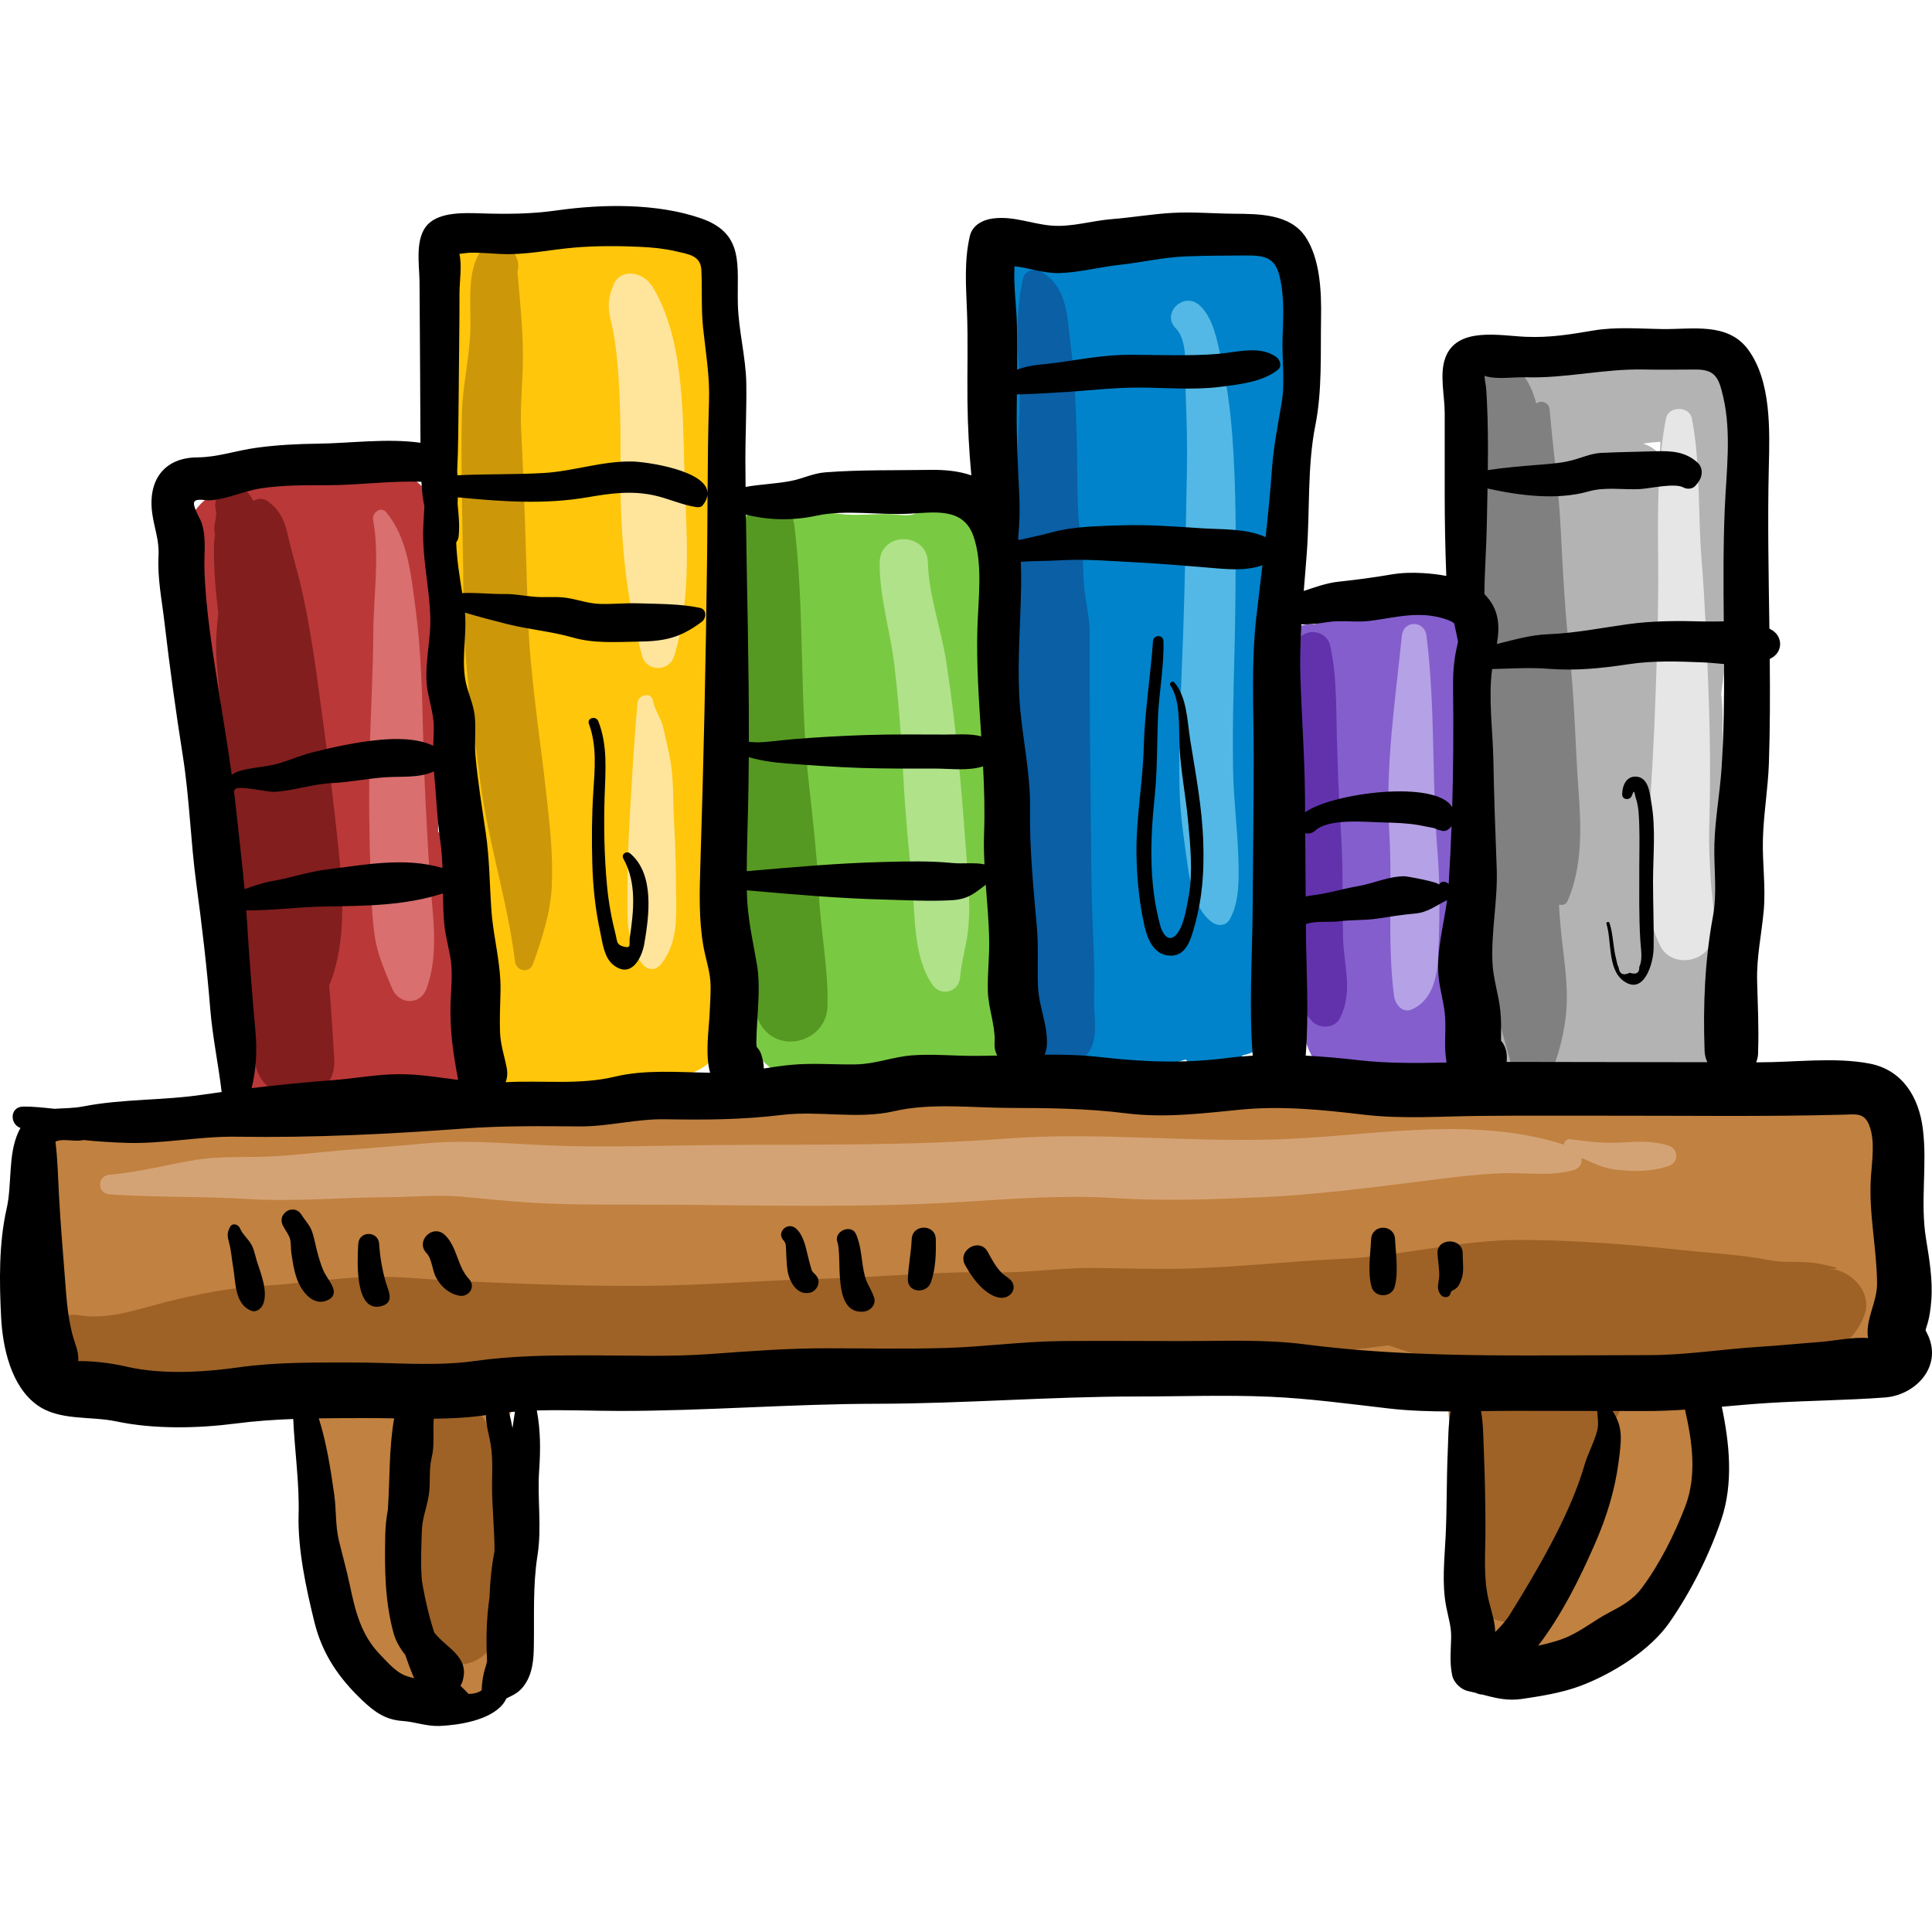 <?xml version="1.0" encoding="iso-8859-1"?>
<!-- Generator: Adobe Illustrator 19.0.0, SVG Export Plug-In . SVG Version: 6.00 Build 0)  -->
<svg version="1.1" id="Layer_1" xmlns="http://www.w3.org/2000/svg" xmlns:xlink="http://www.w3.org/1999/xlink" x="0px" y="0px"
	 viewBox="0 0 511.998 511.998" style="enable-background:new 0 0 511.998 511.998;" xml:space="preserve">
<g>
	<path style="fill:#C18140;" d="M107.309,449.167c-0.058,0-0.118-0.01-0.176-0.011C107.15,449.163,107.197,449.167,107.309,449.167z
		"/>
	<path style="fill:#C18140;" d="M499.209,316.403c1.342-8.913,4.74-20.054-2.927-27.189c-6.719-6.254-17.231-4.234-25.476-3.589
		c-4.561,0.358-8.954,1.364-13.456,1.892c-4.476,0.525-9.334-0.137-13.853-0.074c-9.542,0.134-19.497,0.336-29.001,1.154
		c-8.965,0.772-17.74,1.936-26.771,2.322c-10.376,0.443-20.886,0.185-31.224,1.159c-2.719,0.256-5.446,0.529-8.178,0.791
		c-0.256-1.39-1.169-2.573-2.356-3.483c-2.818-2.163-7.526-2.858-10.954-3.567c-5.193-1.073-10.611-0.798-15.888-1.028
		c-10.678-0.467-21.198,0.801-31.857,1.35c-21.406,1.103-42.587,4.716-63.997,6.14c-20.688,1.376-41.2,0.82-61.73,4.14
		c-10.861-0.955-21.649-1.758-32.573-0.573c-11.715,1.271-23.178,1.376-34.965,1.401c-13.237,0.028-26.139,3.133-39.267,3.227
		c-5.447,0.039-10.559,0.309-15.905-0.643c-5.631-1.004-10.511-1.262-15.665,0.322c-3.647-0.733-7.67,0.507-9.888,4.346
		c-0.265,0.458-0.529,0.917-0.794,1.375c-1.522,2.632-1.579,5.311-0.659,7.707c-0.242,8.06-0.204,16.123-1.163,24.134
		c-0.888,7.418-2.405,17.695,3.61,23.303c6.336,5.906,13.956,1.957,21.257,3.736c8.78,2.139,16.796,3.815,25.896,3.826
		c7.915,0.009,15.829,0.197,23.741,0.259c-1.305,5.47-0.421,11.846,0.151,17.372c0.578,5.588,1.054,11.195,1.849,16.76
		c0.413,2.891,1.101,6.024,2.225,8.77c0.313,2.025,0.822,3.978,1.623,5.783c0.456,3.214,0.895,6.431,1.207,9.666
		c0.768,7.963,1.071,17.174,9.581,20.768c1.624,0.686,3.538,1.17,5.331,1.202c-0.16-0.056,2.66-0.337,4.228-0.644
		c0.812,0.356,1.642,0.658,2.503,0.876c1.875,0.453,3.851,0.482,5.744,0.172c0.841-0.137,1.604-0.368,2.334-0.639
		c2.733,0.857,5.815,0.018,7.604-2.896c2.223-3.62,2.81-8.202,2.36-12.893c0.226-1.088,0.426-2.163,0.611-3.197
		c1.58-8.827,1.813-18.484,0.467-27.838c0.107-0.942,0.205-1.887,0.275-2.839c0.454-6.202,0.479-13-0.165-19.632
		c0.333-0.781,0.689-1.584,1.08-2.45c1.681-3.715,2.92-7.33,3.161-11.434c0.019-0.322,0.006-0.653-0.029-0.989
		c0.595-0.006,1.184-0.023,1.783-0.022c9.816,0.028,19.781,0.539,29.581-0.065c8.7-0.535,17.333-0.624,26.055-0.495
		c8.877,0.131,17.657-1.288,26.483-1.675c17.4-0.763,35.064,1.489,52.456,0.074c7.792-0.634,15.793-1.363,23.599-1.47
		c9.214-0.126,18.502,0.597,27.709,0.16c7.574-0.36,15.15-1.154,22.75-1.633c5.226-0.33,10.449-0.827,15.672-1.238
		c7.046,3.62,16.581,2.547,24.142,1.673c1.198-0.138,2.534-0.271,3.958-0.418c0.44,0.08,0.886,0.169,1.32,0.245
		c-3.906,1.884-7.149,5.285-8.325,9.421c-1.016,3.575-0.708,7.481,0.43,11.012c0.776,2.409,2.09,4.225,3.604,6.201
		c-0.628-0.753-0.522-0.602,0.316,0.453c0.399,0.675,0.936,1.211,1.61,1.61c0.601,0.484,0.985,0.779,1.637,1.079
		c0.224,0.103,0.463,0.184,0.696,0.273c-0.666,4.523-1.803,8.916-1.48,13.554c0.725,10.393-2.26,22.828,3.978,31.97
		c3.989,5.847,13.073,8.384,18.403,2.371c0.169-0.19,0.321-0.394,0.484-0.588c3.663,0.304,7.465-0.768,9.915-3.326
		c0.32-0.333,0.614-0.678,0.91-1.022c10.452-1.623,19.553-17.784,23.176-25.413c3.665-7.716,4.65-15.62,4.408-24.105
		c-0.186-6.572-1.24-15.317-4.838-21.007c-0.306-0.483-0.648-0.931-1.013-1.353c3.832-0.188,7.667-0.554,11.528-1.239
		c2.848-0.506,5.622-0.695,8.441-0.687c0.453,0.006,0.905,0.009,1.357,0.011c0.893,0.024,1.788,0.057,2.697,0.119
		c3.646,0.246,7.214,1.188,10.887,0.765c7.086,2.797,16.95-1.939,16.539-10.79c-0.155-3.345,0.023-6.381-0.484-9.207
		c0.487-2.537,1.297-5.149,1.544-7.232c0.47-3.974,0.353-7.893-0.527-11.732C498.831,319.474,498.979,317.927,499.209,316.403z
		 M408.58,362.251c0,0.009-0.001,0.016-0.003,0.025c-0.118-0.134-0.213-0.281-0.339-0.41c-0.214-0.218-0.434-0.424-0.658-0.62
		c0.365,0.015,0.734,0.043,1.096,0.052C408.638,361.61,408.598,361.922,408.58,362.251z"/>
</g>
<g>
	<path style="fill:#9E6226;" d="M484.666,336.298c5.257,0.066-0.531-0.946-2.18-1.323c-1.468-0.335-3.081-0.444-4.584-0.506
		c-3.213-0.133-5.945,0.089-9.097-0.525c-7.72-1.503-15.381-1.826-23.107-2.655c-14.1-1.513-28.526-2.66-42.705-2.696
		c-15.918-0.039-31.301,4.262-47.131,4.995c-15.739,0.729-31.259,2.663-47.027,2.672c-6.679,0.004-13.352-0.221-20.03-0.233
		c-8.266-0.016-16.309,1.312-24.578,1.143c-15.589-0.318-30.861,1.306-46.352,1.711c-15.868,0.415-31.703,1.809-47.647,1.893
		c-16.328,0.086-32.578-0.545-48.862-1.288c-8.268-0.378-16.243-1.428-24.56-1.066c-9.131,0.397-18.152,1.827-27.275,2.35
		c-8.549,0.489-16.823,2.115-25.107,4.174c-7.673,1.908-15.763,4.991-23.668,3.58c-7.239-1.293-13.262,9.311-5.439,12.901
		c7.083,3.25,12.234,6.34,20.43,5.622c8.008-0.701,15.984-2.088,23.959-3.081c7.836-0.976,15.732-0.733,23.593-1.471
		c7.805-0.733,15.623-0.983,23.462-0.683c16.987,0.651,33.848,2.766,50.892,2.965c16.533,0.193,33.041-0.169,49.528-0.635
		c15.952-0.453,31.699-2.465,47.707-2.454c15.861,0.011,31.521-0.928,47.395-0.815c7.327,0.052,14.878,0.56,22.164-0.167
		c8.107-0.809,16.292-1.931,24.445-2.31c6.405-0.298,12.768-1.042,19.119-1.872c6.729,2.376,13.436,4.509,20.832,4.463
		c8.391-0.052,16.806-0.474,25.201-0.578c-3.448,1.896-5.852,5.368-7.689,9.32c-0.998-0.175-2.03-0.203-3.043-0.08
		c-1.245-1.789-2.778-3.514-4.68-5.209c-4.188-3.732-10.882,0.97-7.935,6.122c2.277,3.982,1.486,9.162,1.163,13.502
		c-0.327,4.395-0.178,8.926-0.777,13.271c-0.865,6.275-2.161,12.195-1.15,17.953c-0.084,2.535-0.01,5.072,0.396,7.62
		c0.794,4.977,7.148,7.923,11.615,6.595c2.845-0.846,4.995-2.475,6.685-4.569c0.994-1.039,1.825-2.318,2.407-3.829
		c0.013-0.034,0.022-0.071,0.034-0.105c2.845-5.846,3.869-13.308,5.715-18.736c2.035-5.983,4.844-11.725,6.846-17.771
		c0.374-1.131,1.347-4.003,1.425-4.19c0.153-0.364,0.322-0.721,0.493-1.077c1.437-1.399,2.605-3.072,3.52-4.863
		c2.102-4.107,1.451-10.217-2.134-13.354c7.055,0.89,14.032,2.441,21.156,2.844c6.027,0.341,15.001-0.039,19.35-5.089
		c2.128,0.351,4.268,0.614,6.478,0.637c9.093,0.091,16.547-1.565,20.133-10.78C496.413,342.548,490.441,336.37,484.666,336.298z"/>
	<path style="fill:#9E6226;" d="M133.466,402.908c-0.262-5.593-0.683-11.711-1.932-17.397c-0.032-0.415-0.062-0.828-0.089-1.24
		c-0.16-2.483-0.978-4.526-2.2-6.149c-0.157-0.373-0.312-0.747-0.482-1.11c-0.9-1.929-2.307-3.311-3.977-4.214
		c2.522-6.293-6.492-11.308-10.317-5.177c-1.103,1.769-1.661,3.663-1.939,5.617c-3.395,1.897-5.777,5.238-5.227,9.586
		c0.33,2.613,0.976,4.711,1.879,6.773c0.052,0.226,0.1,0.456,0.136,0.702c0.004,6.987-0.567,13.945-0.767,20.949
		c-0.213,7.429-1.049,15.005,1.915,22.045c4.29,10.191,17.268,10.759,21.398,0c1.262-3.285,1.423-6.657,1.453-10.077
		C134.517,416.586,134.182,409.747,133.466,402.908z"/>
</g>
<path style="fill:#D4A375;" d="M442.284,303.649c-4.229-1.433-8.723-1.098-13.125-0.857c-4.377,0.24-8.624-0.311-12.966-0.885
	c-1.035-0.137-1.633,0.586-1.757,1.429c-22.68-7.28-47.234-2.958-70.547-1.633c-25.846,1.47-51.684-1.912-77.441,0.046
	c-25.594,1.946-51.048,1.491-76.702,1.694c-13.149,0.104-26.262,0.573-39.391,0.27c-12.534-0.29-25.252-1.86-37.731-0.692
	c-7.276,0.681-14.618,1.206-21.895,1.806c-6.54,0.539-13.104,1.405-19.666,1.673c-6.336,0.257-12.895-0.138-19.16,0.879
	c-7.699,1.249-15.041,3.28-22.879,3.931c-3.329,0.276-3.362,4.964,0,5.201c12.174,0.855,24.293,0.483,36.471,1.231
	c12.542,0.771,24.781-0.415,37.299-0.477c6.395-0.032,12.935-0.697,19.301-0.155c6.084,0.517,12.126,1.205,18.227,1.58
	c12.744,0.785,25.345,0.459,38.09,0.564c25.826,0.212,51.613,0.818,77.374-0.78c13.356-0.828,26.175-1.807,39.542-0.967
	c13.007,0.817,26.187,0.344,39.2-0.241c13.683-0.614,27.568-2.397,41.16-4.102c7.4-0.928,14.784-1.941,22.246-2.244
	c6.445-0.262,12.779,0.933,19.071-0.834c1.669-0.469,2.322-1.887,2.13-3.237c2.91,1.269,5.551,2.711,9.075,3.123
	c4.651,0.545,9.624,0.564,14.076-1.018C444.857,308.036,444.922,304.543,442.284,303.649z"/>
<path style="fill:#BA3838;" d="M126.792,277.432c-0.581-2.338-2.092-4.877-3.777-6.793c1.092-1.632,1.727-3.712,1.628-6.268
	c-0.18-4.679-0.841-9.495-1.667-14.278c-0.309-4.579-1.031-9.165-1.879-13.671c-0.989-5.255-1.369-11.168-5.004-16.109
	c0.094-11.015,0.415-22.013,0.955-33.016c0.566-11.497,1.22-23.069,0.184-34.561c-0.806-8.952,0.454-20.99-8.449-26.229
	c-4.254-2.504-9.565-2.974-14.4-2.649c-4.813,0.322-9.784,0.574-14.56,1.154c-7.237,0.879-16.888,1.959-23.2,5.815
	c-9.208,5.625-9.274,16.174-6.915,25.533c2.442,9.686,3.719,19.344,4.687,29.275c1.253,12.877,2.381,25.737,3.883,38.591
	c1.428,12.223,4.215,24.467,4.457,36.783c0.081,4.154,2.009,7.095,4.692,8.832c-0.003,0.136-0.013,0.27-0.013,0.406
	c-0.103,2.158-0.105,2.196-0.008,0.115c-2.081,3.039-2.012,6.762-0.637,9.968c-2.611,3.212-1.846,7.365,1.531,9.731
	c3.256,2.281,8.379,1.804,11.138-1c6.292,1.121,13.023-0.213,19.067-2.205c0.406-0.133,0.696-0.245,0.932-0.342
	c0.124,0.104,0.35,0.219,0.753,0.345c1.861,0.578,4.029,0.599,6.049,0.28c1.425,0.323,2.9,0.233,4.327-0.155
	c2.318,1.122,5.182,1.423,7.788,1.524C124.186,288.733,128.112,282.748,126.792,277.432z"/>
<path style="fill:#821E1E;" d="M87.224,261.076c0.155-0.27,0.295-0.557,0.413-0.872c4.125-11.102,3.27-23.518,2.08-35.127
	c-1.201-11.699-2.669-23.45-4.278-35.102c-1.643-11.894-3.121-24.105-5.975-35.772c-1.063-4.342-2.331-8.579-3.32-12.924
	c-0.841-3.695-2.238-6.4-5.397-8.574c-1.055-0.725-2.495-0.604-3.623,0.033c-0.256-0.484-0.535-0.956-0.836-1.405
	c-3.131-4.675-10.361-1.787-9.098,3.836c0.394,1.755-0.535,3.633-0.389,5.451c0.005,0.062,0.087,0.544,0.178,0.947
	c-0.124,0.827-0.254,2.242-0.259,2.452c-0.122,5.276,0.252,11.093,0.9,16.336c0.09,0.729,0.164,1.458,0.231,2.189
	c-0.493,4.38-0.79,8.714-0.413,13.168c0.815,9.648,1.932,19.316,3.161,28.938c0.449,8.09,1.367,16.119,2.436,24.138
	c0.378,5.813,0.699,11.627,1.221,17.442c0.574,6.381,0.866,12.751,1.481,19.11c0.495,5.104,1.42,10.249,1.789,15.338
	c0.971,13.401,21.853,13.596,21.052,0C88.193,274.177,87.787,267.618,87.224,261.076z"/>
<path style="fill:#D96F6F;" d="M113.752,230.303c-0.653-11.614-1.353-23.176-1.612-34.81c-0.259-11.642-0.53-23.388-2.104-34.942
	c-1.155-8.484-2.009-17.996-7.691-24.794c-1.457-1.744-3.817,0.19-3.477,2.024c1.77,9.547,0.122,20.05,0.061,29.704
	c-0.07,11.02-0.734,22.041-0.979,33.06c-0.236,10.654-0.112,21.305,0.278,31.954c0.189,5.158,0.326,10.364,1.06,15.478
	c0.747,5.2,2.686,9.196,4.609,13.937c1.764,4.351,7.495,4.641,9.17,0C116.678,251.919,114.344,240.837,113.752,230.303z"/>
<path style="fill:#FFC60B;" d="M190.398,244.403c-0.265-1.952-0.526-3.904-0.786-5.856c0.481-5.081,0.824-10.257,0.222-15.256
	c-0.418-3.478-0.619-7.641-1.6-11.043c-0.292-1.011-0.751-2.043-1.29-3.069c0.548-17.354,0.781-34.72,1.276-52.075
	c0.502-17.622,1.889-35.199,2.431-52.819c0.261-8.496,0.297-17.022,0.175-25.52c-0.115-8.09-1.704-15.916-10.574-18.634
	c-7.185-2.201-14.817-0.231-22.061,0.112c-3.317,0.156-6.58,0.496-9.892,0.713c-2.002,0.132-4.409,0.285-6.395-0.049
	c-1.543,0.067-1.69,0.024-0.439-0.131c-0.905-0.382-1.811-0.765-2.716-1.146c-7.83-2.364-16.993,0.526-19.354,9.101
	c-0.912,3.312-0.373,7.123-0.081,10.46c0.383,4.373,0.484,8.776,1.055,13.125c0.383,2.916,0.832,5.739,1.207,8.56
	c-1.479,3.278-1.307,7.516-1.519,11.057c-0.502,8.422-1.288,16.706-1.523,25.169c-0.241,8.653-0.704,17.272,0.415,25.888
	c0.677,5.218,1.288,11.283,3.497,16.365c-0.089,4.765-0.159,9.534-0.086,14.291c0.098,6.409-0.194,15.273,3.348,20.74
	c0.009,0.015,0.022,0.027,0.032,0.042c0.091,9.211,0.287,18.419,0.716,27.638c0.403,8.663,1.861,16.81,3.595,25.282
	c0.354,1.732,0.71,3.501,1.154,5.232c-0.366,1.181-0.747,2.366-1.219,3.545c-2.135,5.343,2.37,12.848,7.88,13.877
	c10.134,1.893,18.228,0.858,27.926-2.255c9.449-3.032,22.315,0.001,25.695-12.42C194.113,265.68,191.705,254.017,190.398,244.403z
	 M168.281,81.623c-0.019,2.309-0.046,4.619-0.071,6.93c-1.118-0.618-2.308-1.099-3.526-1.423c-0.018-1.68-0.046-3.417-0.184-5.129
	C165.756,81.85,167.009,81.703,168.281,81.623z"/>
<path style="fill:#CC9809;" d="M144.834,210.838c-1.778-15.982-4.453-32.184-4.95-48.271c-0.497-16.107-0.933-32.264-1.763-48.363
	c-0.37-7.18,0.59-14.201,0.456-21.343c-0.128-6.899-0.844-13.854-1.433-20.73c0.03-0.141,0.06-0.282,0.09-0.424
	c0.44-2.069-0.269-4.529-2.269-5.576c-0.236-0.123-0.472-0.247-0.709-0.37c-2.56-1.339-6.159-0.77-7.599,1.993
	c-2.891,5.543-1.811,13.617-2.006,19.727c-0.241,7.536-2.096,14.803-2.256,22.354c-0.35,16.484,0.377,32.907,0.415,49.364
	c0.038,16.122,2.393,32.09,4.476,48.049c2.09,16.018,7.232,31.533,9.181,47.485c0.33,2.698,3.845,3.386,4.816,0.652
	c2.326-6.544,4.614-13.491,4.939-20.465C146.6,226.755,145.734,218.929,144.834,210.838z"/>
<g>
	<path style="fill:#FFE59C;" d="M181.349,123.916c-0.421-15.464-0.274-35.003-8.775-48.517c-0.016,0.022-0.033,0.043-0.049,0.065
		c-2.215-3.322-7.997-4.491-9.903-0.065c-1.484,3.444-1.646,5.896-0.747,9.584c1.026,4.207,1.522,8.216,1.864,12.55
		c0.695,8.798,0.756,17.566,0.699,26.384c-0.112,17.039,1.115,33.605,5.757,49.983c1.197,4.223,7.204,4.113,8.454,0
		C183.583,157.659,181.808,140.753,181.349,123.916z"/>
	<path style="fill:#FFE59C;" d="M179.206,238.901c-0.057-7.076-0.172-14.169-0.583-21.232c-0.327-5.621-0.025-11.345-1.113-16.893
		c-0.512-2.612-1.154-5.223-1.718-7.825c-0.56-2.586-2.285-4.713-2.745-7.243c-0.449-2.469-3.883-1.614-4.087,0.553
		c-1.018,10.811-1.561,21.796-2.199,32.657c-0.391,6.638-0.486,13.333-0.505,19.983c-0.018,6.069,0.094,11.519,3.909,16.488
		c1.449,1.888,3.682,1.888,5.133,0C179.084,250.455,179.254,244.934,179.206,238.901z"/>
</g>
<path style="fill:#7AC943;" d="M268.363,268.423c-0.517-1.879-1.6-3.496-3.026-4.696c-0.001-0.022,0.003-0.041,0.001-0.062
	c-0.243-5.326-0.995-10.757-1.689-16.155c0.64-6.838-0.412-14.139-0.468-20.741c-0.08-9.272,0.301-18.535-0.26-27.799
	c-0.574-9.484-0.405-18.958-0.877-28.43c-0.448-8.98,0.052-19.794-2.922-28.302c-2.132-6.098-9.771-10.711-15.902-6.469
	c-1.945,1.347-5.343,0.507-7.611,0.468c-3.76-0.066-7.637,0.364-11.373,0.114c-4.876-0.327-11.703-2.039-16.994-0.962
	c-0.048-0.037-0.096-0.08-0.145-0.117c-7.072-5.242-15.667,6.206-9.349,12.116c0.098,0.091,0.19,0.2,0.285,0.299
	c-0.06,1.974,0.079,4.025,0.221,6.059c0.444,6.386,0.321,12.342-0.193,18.624c-0.8,7.351-1.127,14.672-1.444,22.103
	c-0.359,8.437-1.759,16.486,0.06,24.888c0.999,4.618,1.596,9.208,2.752,13.655c-0.08,2.947-0.126,5.899-0.077,8.885
	c-0.391,3.737-0.752,7.475-0.949,11.231c-0.421,7.997-2.225,20.893,3.254,27.429c6.554,7.817,17.041,5.768,25.702,4.515
	c2.877-0.416,6.139,1.383,9.409,1.348c2.968-0.033,6.01-0.886,8.604-2.435c2.121,0.599,4.392,0.616,6.5,0.09
	c1.584,1.113,3.476,1.785,5.376,1.785c5.55,0,8.733-4.309,9.339-9.339c-0.436,3.625,1.2-1.137,1.451-1.944
	C268.65,272.593,268.924,270.459,268.363,268.423z"/>
<path style="fill:#569922;" d="M217.021,237.044c-0.463-9.586-1.534-19.479-2.615-29c-2.592-22.838-1.116-46.029-3.897-68.865
	c-0.578-4.744-5.161-8.391-9.848-5.65c-2.129,1.244-3.189,3.468-3.18,5.686c-0.02-0.011-0.041-0.023-0.061-0.034
	c-1.32,23.844-2.153,47.342-0.881,71.15c0.525,9.834,0.936,19.758,1.2,29.611c0.148,5.512,1.148,10.994,1.427,16.476
	c0.275,5.408-0.572,10.111,2.365,15.031c4.909,8.224,17.546,4.603,17.777-4.815C219.55,256.795,217.497,246.883,217.021,237.044z"/>
<path style="fill:#B0E28A;" d="M256.537,232.752c-0.686-9.784-1.427-19.609-2.342-29.373c-0.87-9.276-1.987-18.546-3.383-27.757
	c-1.311-8.654-4.699-17.834-4.909-26.559c-0.198-8.214-12.655-8.242-12.779,0c-0.136,8.989,2.857,18.307,3.9,27.233
	c1.144,9.775,1.873,19.616,2.371,29.445c0.497,9.812,1.46,19.568,2.393,29.345c0.813,8.528,0.28,18.516,5.314,25.861
	c2.263,3.303,7.015,1.96,7.338-1.987c0.337-4.114,1.607-8.112,2.083-12.221C257.062,242.107,256.863,237.39,256.537,232.752z"/>
<path style="fill:#0083CA;" d="M332.993,62.603c-5.355-0.24-10.828,0.098-16.2,0.039c-5.784-0.063-11.293-1.467-17.12-1.082
	c-9.156,0.605-18.288-0.748-24.559,4.836c-2.383-0.124-4.531,0.526-6.32,2.547c-3.149,3.556-2.251,7.143-2.016,11.42
	c0.54,9.855-0.723,20.155-0.832,30.055c-0.213,19.237,2.172,38.341,2.172,57.594c0,8.812,0.962,17.461,1.042,26.229
	c0.098,10.663-0.191,21.345-0.26,32.008c-0.029,4.635,0.905,9.139,0.896,13.777c-0.009,4.609-0.228,9.149,0.446,13.72
	c1.174,7.961,1.11,15.142,4.631,22.671c4.244,9.077,14.803,9.085,23.263,7.219c4.514-0.995,9.055-0.724,13.559-2.072
	c0.879-0.264,1.692-0.534,2.487-0.784c0.56,0.578,1.178,1.104,1.835,1.561c2.819,1.959,7.607,2.749,10.517,0.512
	c1.131-0.87,2.195-1.794,2.7-3.145c4.799-1.031,8.964-4.29,8.833-9.846c-0.568-24.136,1.079-48.695,2.299-72.903
	c0.659-13.087,1.59-26.058,1.435-39.172c-0.137-11.604,2.043-23.065,1.879-34.688c-0.079-5.591-0.631-11.398,0.014-16.962
	c0.672-5.799,1.88-11.515,2.427-17.306C347.089,78.572,346.511,63.207,332.993,62.603z"/>
<path style="fill:#0A5FA5;" d="M289.936,265.12c0.057-4.527,0.114-9.026-0.108-13.55c-0.458-9.319-0.606-18.583-0.689-27.912
	c-0.166-18.684-0.429-37.373-0.391-56.056c0.009-3.955-0.955-7.587-1.381-11.454c-0.448-4.051-0.197-8.1-0.813-12.16
	c-1.329-8.757-0.945-17.721-1.187-26.583c-0.243-8.888-0.524-17.566-1.68-26.381c-0.966-7.357-0.743-14.946-7.901-19.108
	c-1.706-0.992-4.245-0.128-4.693,1.91c-1.557,7.088-1.755,15.03-1.151,22.264c0.69,8.264-0.075,16.737-0.302,25.019
	c-0.242,8.833-0.325,17.424-0.079,26.222c0.104,3.684-0.515,7.372-0.356,11.051c0.164,3.809,0.776,7.31,0.664,11.15
	c-0.515,17.613-0.351,35.269-0.507,52.89c-0.08,8.95-0.07,17.841,0.42,26.778c0.252,4.607,0.366,9.177,0.288,13.789
	c-0.07,4.081-0.591,8.713,1.011,12.553c1.745,4.183,4.69,6.997,9.419,7.171c0.271,0.01,0.544,0.02,0.815,0.03
	c3.847,0.142,7.286-2.8,8.351-6.358C290.708,272.899,289.89,268.764,289.936,265.12z"/>
<path style="fill:#53B8E5;" d="M328.172,227.242c-0.242-7.667-1.246-15.278-1.391-22.958c-0.285-15.058,0.478-30.106,0.611-45.161
	c0.129-14.662,0.281-29.392-0.852-44.021c-0.536-6.915-1.473-13.808-3.027-20.574c-1.049-4.569-2.026-10.404-5.662-13.657
	c-4.179-3.739-10.257,2.213-6.199,6.199c3.397,3.337,2.379,12.654,2.558,17.082c0.279,6.918,0.472,13.813,0.333,20.737
	c-0.285,14.254-0.484,28.529-0.989,42.777c-0.489,13.822-1.304,27.663-0.966,41.499c0.167,6.86,1.224,13.704,2.194,20.49
	c0.732,5.111,1.987,11.261,6.217,14.604c1.532,1.21,3.814,1.279,4.901-0.631C328.547,238.968,328.337,232.479,328.172,227.242z"/>
<path style="fill:#845ECC;" d="M391.363,181.602c-0.507-8.186-1.148-17.058-9.376-21.084c-3.429-1.678-6.988-1.193-10.48-1.977
	c-4.231-0.948-6.482-3.198-11.222-2.252c-5.435,1.084-8.339,4.012-9.703,7.848c-0.772,0.331-1.484,0.76-2.08,1.268
	c-0.027,0.023-0.048,0.047-0.075,0.07c-1.293-0.148-2.618-0.03-3.911,0.459c-2.194,0.831-4.346,2.049-5.494,4.225
	c-0.981,1.858-1.372,3.771-1.092,5.863c0.259,1.929,1.051,3.923,2.528,5.279c0.051,0.056,0.101,0.11,0.152,0.166
	c-0.028-0.036-0.056-0.072-0.084-0.109c0.17,0.153,0.34,0.294,0.512,0.431c0.979,0.923,2.1,1.642,3.435,2.14
	c-0.096,4.249-0.161,8.5-0.195,12.755c-0.09,11.041-0.989,22.363,0.132,33.334c1.165,11.408,0.174,23.134,0.17,34.593
	c-0.004,11.277,3.173,22.835,16.734,22.52c3.374-0.079,6.248-0.619,8.683-1.633c3.393,5.251,12.791,4.621,15.559-0.961
	c1.756-3.543,1.378-5.531,1.467-9.141c0.09-3.722,0.612-7.106,0.313-10.876c-0.009-0.113-0.014-0.227-0.023-0.34
	c0.412-0.951,0.664-1.963,0.713-2.989c0.02,0.003,0.041,0.005,0.061,0.009c0.21-17.243,1.06-34.378,2.282-51.641
	C391.027,200.326,391.935,190.859,391.363,181.602z"/>
<path style="fill:#B5A1E5;" d="M380.964,225.962c-1.572-19.181-0.539-38.421-2.924-57.456c-0.52-4.15-6.108-4.249-6.538,0
	c-1.75,17.305-4.41,34.526-3.337,51.975c0.893,14.516-0.59,29.122,1.276,43.549c0.262,2.03,2.165,4.533,4.608,3.511
	c5.512-2.304,6.851-8.625,7.086-14.127C381.518,244.381,381.703,234.977,380.964,225.962z"/>
<path style="fill:#6232AD;" d="M355.92,248.443c-0.204-9.064,0.051-18.186-0.515-27.235c-0.541-8.664-0.905-17.224-1.129-25.907
	c-0.209-8.15-0.013-16.61-1.849-24.591l-0.014,0.051c-0.927-3.324-5.806-4.745-8.554-1.17c-2.082,2.709-1.962,5.791-2.082,9.088
	c-0.172,4.711-0.393,9.421-0.536,14.135c-0.29,9.508-0.043,18.901,0.283,28.395c0.325,9.47-0.495,18.961-0.322,28.43
	c0.128,7.036,1.509,15.877,6.589,21.085c1.979,2.03,6.027,1.775,7.352-0.947C358.672,262.516,356.09,256.003,355.92,248.443z"/>
<path style="fill:#B3B3B3;" d="M461.601,115.914c0.057-4.91,0.686-10.39-1.903-14.819c-3.816-6.525-12.334-6.485-18.944-5.347
	c-6.211,1.069-13.371,2.328-18.338,1.811c-3.795-0.394-7.607,0.249-11.401-0.085c-3.365-0.295-6.557-1.531-9.95-1.929
	c-5.74-0.671-9.586,5.17-10.043,10.044c-0.394,4.196,1.065,8.213,1.484,12.333c0.298,2.937,0.213,5.879,0.686,8.866
	c0.475,3.01,0.813,5.939,1.068,8.848c-0.228,0.347-0.435,0.719-0.588,1.143c-3.135,8.63-0.851,19.8-1.438,28.867
	c-0.682,10.536,0.2,21.161-0.236,31.754c-0.407,9.892-0.048,19.769,0.318,29.626c0.197,5.308,0.999,9.486,0.07,14.726
	c-0.98,5.529-0.109,11.197-0.62,16.762c-0.413,4.495-1.569,8.213-0.055,12.722c0.983,2.928,2.44,4.895,3.194,7.817
	c2.981,11.548,14.277,12.704,22.8,6.603c3.355-2.402,6.792-3.312,10.334-3.785c1.257,0.79,2.522,1.562,3.88,2.151
	c3.606,1.56,6.899,1.449,10.445,0.912c5.047,1.482,9.178,0.874,13.796-3.827c4.455-4.533,2.829-11.024-1.201-14.305
	c0-0.095,0.013-0.186,0.011-0.283c2.006-3.867,1.198-8.389,1.331-12.803c0.285-9.513,0.959-18.946,0.777-28.481
	c-0.167-8.805-0.492-17.614-0.593-26.423c-0.056-4.793,0.288-10.014-0.349-14.969c0.933-6.926,1.95-13.874,2.365-20.838
	C459.431,147.311,461.42,131.656,461.601,115.914z M437.983,117.253c0.692-0.051,1.372-0.117,2.048-0.188
	c-0.047,1.126-0.099,2.251-0.15,3.376c-0.018-0.02-0.042-0.049-0.057-0.067c-1.277-1.421-2.801-2.319-4.413-2.811
	C436.27,117.432,437.127,117.317,437.983,117.253z M413.4,262.023c0.292,0.19,0.596,0.349,0.9,0.511
	c-0.339,0.136-0.677,0.269-1.022,0.418C413.331,262.652,413.371,262.339,413.4,262.023z"/>
<path style="fill:#808080;" d="M415.388,238.838c3.97-8.888,3.667-19.563,2.953-29.136c-0.881-11.815-1.023-23.786-2.313-35.562
	c-1.224-11.176-1.869-22.336-2.403-33.57c-0.51-10.763-2.055-21.401-2.962-32.085c-0.166-1.957-2.422-2.504-3.54-1.532
	c-0.787-3.107-2.071-6.033-4.249-8.548c-3.705-4.277-11.63-0.903-11.313,4.687c0.894,15.767-0.287,31.528,0.864,47.305
	c1.153,15.819,1.434,31.688,1.617,47.547c0.181,15.741-1.35,31.079,0.077,46.804c0.68,7.488,0.453,15.569,2.383,22.803
	c2.157,8.087,4.313,16.052,6.839,24.043c0.522,1.652,2.589,1.826,3.53,0.462c4.63-6.712,7.476-15.759,8.193-23.878
	c0.652-7.394-0.794-15.015-1.478-22.378c-0.189-2.03-0.332-4.055-0.446-6.076C414,239.962,414.99,239.732,415.388,238.838z"/>
<path style="fill:#E6E6E6;" d="M453.419,233.894c-0.298-4.753-0.611-9.662-0.467-14.424c0.368-12.055,0.273-23.852-0.17-35.942
	c-0.436-11.966-0.945-23.864-1.886-35.803c-0.962-12.209-0.214-24.741-2.525-36.805c-0.652-3.402-6.226-3.405-6.878,0
	c-2.356,12.299-2.182,25.522-2.062,38.009c0.114,11.951-0.293,23.838-0.706,35.783c-0.403,11.672-1.063,23.149-1.898,34.758
	c-0.724,10.058-1.527,22.192,3.254,31.369c2.966,5.692,12.201,4.34,13.695-1.789C455.009,243.994,453.74,239.003,453.419,233.894z"
	/>
<path d="M511.043,354.08c-0.209-0.487-0.524-1.041-0.747-1.575c0.049-0.226,0.115-0.489,0.235-0.839
	c0.789-2.315,1.106-4.687,1.287-7.131c0.403-5.451-0.541-10.896-1.407-16.262c-1.59-9.85,0.394-19.435-0.851-29.212
	c-1.06-8.32-5.393-15.516-14.071-17.194c-9.217-1.784-19.823-0.335-29.165-0.349l-0.921-0.001c0.372-0.871,0.566-1.892,0.514-3.065
	c0.218-6.149-0.112-12.346-0.264-18.497c-0.16-6.431,1.163-12.216,1.744-18.558c0.574-6.279-0.37-12.59-0.213-18.88
	c0.17-6.825,1.367-13.576,1.594-20.398c0.306-9.149,0.309-18.313,0.222-27.482c0.257-0.137,0.514-0.275,0.761-0.435
	c2.686-1.736,2.62-5.368,0-7.117c-0.276-0.184-0.563-0.351-0.856-0.508c-0.2-14.27-0.496-28.547-0.152-42.797
	c0.237-9.821,0.661-22.689-5.428-31.063c-5.392-7.415-14.888-5.393-22.821-5.512c-6.018-0.09-12.239-0.628-18.205,0.377
	c-6.321,1.063-11.534,1.946-18.039,1.671c-6.794-0.287-18.185-2.759-21.238,5.573c-1.605,4.38-0.155,10.029-0.164,14.595
	c-0.015,7.21,0.001,14.42,0.001,21.629c0,7.155,0.143,14.314,0.417,21.465c0.001,0.039,0.006,0.077,0.009,0.117
	c-2.054-0.405-4.136-0.626-6.103-0.749c-2.859-0.179-5.72-0.114-8.55,0.373c-4.74,0.815-9.173,1.388-13.946,1.906
	c-3.26,0.354-6.213,1.481-9.179,2.446c0.274-3.41,0.567-6.825,0.82-10.255c0.814-11.008,0.098-22.78,2.244-33.589
	c1.859-9.359,1.35-19.083,1.52-28.614c0.12-6.742-0.228-15.542-4.108-21.361c-4.106-6.156-12.448-6.094-19.034-6.149
	c-5.359-0.044-10.757-0.517-16.11-0.233c-5.407,0.287-10.792,1.238-16.197,1.662c-5.34,0.418-10.734,2.187-16.12,1.709
	c-5.255-0.467-9.919-2.561-15.308-1.891c-2.752,0.342-5.536,1.75-6.213,4.731c-1.509,6.637-0.998,13.168-0.741,19.904
	c0.303,7.92,0.034,15.874,0.124,23.802c0.076,6.666,0.432,13.184,1.028,19.654c-3.422-1.196-7.227-1.518-10.979-1.456
	c-9.158,0.151-18.66-0.06-27.764,0.654c-3.237,0.254-5.903,1.662-9.03,2.27c-4.079,0.793-8.07,0.871-12.048,1.589
	c-0.02-2.142-0.047-4.285-0.056-6.425c-0.03-6.945,0.34-13.899,0.243-20.838c-0.099-7.14-2.042-14.021-2.236-21.153
	c-0.276-10.182,1.873-18.717-9.745-22.75c-11.69-4.056-26.149-3.817-38.262-2.106c-7.01,0.99-13.267,0.988-20.305,0.775
	c-4.11-0.126-10.442-0.384-13.704,2.781c-3.686,3.577-2.402,10.702-2.352,15.206c0.089,8.205,0.084,16.412,0.162,24.618
	c0.058,6.061,0.03,12.13,0.093,18.195c-8.825-1.25-18.677,0.139-27.213,0.238c-5.475,0.063-10.905,0.349-16.333,1.093
	c-5.271,0.723-10.274,2.509-15.54,2.536c-8.825,0.043-13.191,6.023-12.01,14.769c0.557,4.121,1.897,7.064,1.675,11.294
	c-0.311,5.946,0.87,11.602,1.555,17.479c1.39,11.921,3.012,23.683,4.883,35.544c1.779,11.282,2.062,22.653,3.583,33.931
	c1.482,10.985,2.793,22.057,3.682,33.098c0.606,7.522,2.163,14.704,3.026,22.074c-1.638,0.227-3.274,0.443-4.914,0.689
	c-10.605,1.591-21.241,1.082-31.734,3.118c-2.672,0.519-5.255,0.468-7.634,0.637c-2.758-0.281-5.511-0.614-8.297-0.588
	c-3.58,0.034-3.646,4.659-0.729,5.672c-0.208,0.37-0.412,0.752-0.605,1.179c-2.759,6.12-1.591,13.757-3.076,20.253
	c-2.08,9.099-1.932,19.466-1.452,28.761c0.413,7.997,2.627,18.251,9.546,23.233c5.889,4.24,14.088,2.881,20.901,4.321
	c10.111,2.137,21.657,1.882,31.876,0.558c5.059-0.656,10.074-0.994,15.092-1.181c0.375,8.448,1.65,16.945,1.421,25.33
	c-0.25,9.169,1.979,19.547,4.186,28.484c2.09,8.46,6.447,14.816,12.707,20.758c3.227,3.062,6.132,5.147,10.66,5.454
	c3.306,0.223,6.402,1.466,9.815,1.32c5.127-0.219,13.223-1.49,16.7-5.699c0.412-0.5,0.739-1.049,1.027-1.622
	c1.787-0.86,3.464-1.541,4.93-3.77c2.007-3.052,2.256-6.516,2.315-10.077c0.138-8.161-0.306-15.935,0.968-24.023
	c1.186-7.532-0.086-14.979,0.44-22.519c0.378-5.42,0.375-10.679-0.625-15.896c7.337-0.223,14.723,0.122,22.056,0.123
	c22.747,0.005,45.323-1.873,68.086-1.901c23.016-0.028,45.875-1.929,68.902-1.926c11.743,0.001,23.565-0.451,35.298,0.067
	c10.502,0.464,21.096,1.92,31.527,3.117c5.373,0.616,10.815,0.775,16.265,0.777c-0.616,3.637-0.585,7.517-0.738,11.003
	c-0.321,7.306-0.19,14.631-0.541,21.936c-0.302,6.274-1.054,12.678,0.162,18.904c0.543,2.781,1.361,5.229,1.296,8.099
	c-0.079,3.537-0.444,6.438,0.259,9.95c0.385,1.925,2.299,3.805,4.209,4.209c0.71,0.15,1.394,0.314,2.063,0.483
	c0.552,0.265,1.14,0.422,1.741,0.451c3.444,0.91,6.599,1.741,10.569,1.146c5.148-0.771,10.499-1.613,15.39-3.441
	c8.375-3.132,18.488-9.401,23.632-16.824c5.674-8.188,10.55-17.841,13.742-27.303c3.241-9.609,2.148-20.176,0.117-29.862
	c4.078-0.361,8.164-0.734,12.292-0.99c10.279-0.64,20.682-0.706,30.918-1.458C507.46,369.763,514.644,362.442,511.043,354.08z
	 M449.865,122.591c-3.109-2.851-6.827-3.141-10.934-3.007c-4.807,0.157-9.709,0.198-14.497,0.432
	c-2.432,0.119-4.466,0.96-6.752,1.666c-3.235,0.999-6.481,1.215-9.84,1.489c-4.598,0.373-9.085,0.723-13.559,1.421
	c0.079-6.192,0.063-12.392-0.246-18.508c-0.084-1.637-0.145-3.398-0.464-4.999c-0.089-0.443-0.131-0.978-0.141-1.495
	c0.074,0.023,0.138,0.042,0.222,0.07c2.861,0.971,7.526,0.227,10.602,0.322c10.762,0.33,20.72-2.291,31.453-2.057
	c4.599,0.1,9.164,0.008,13.758,0.005c5.155-0.004,6.05,2.277,7.197,7.224c2.238,9.652,0.822,19.918,0.411,29.693
	c-0.417,9.915-0.349,19.866-0.26,29.82c-1.861,0.022-3.676,0.074-5.327,0.027c-6.688-0.195-13.378-0.204-20.017,0.713
	c-7.183,0.992-13.936,2.384-21.226,2.672c-4.864,0.193-9.109,1.525-13.553,2.586c0.798-4.765,0.657-9.25-3.311-13.224
	c0-0.022-0.001-0.042-0.001-0.063c0.052-6.061,0.522-12.154,0.634-18.224c0.058-3.214,0.132-6.45,0.193-9.695
	c8.794,1.935,18.47,3.133,26.801,0.767c4.476-1.272,9.041-0.368,13.664-0.623c2.559-0.141,9.198-1.676,11.417-0.434
	c0.948,0.531,2.428,0.477,3.181-0.411c0.198-0.233,0.397-0.468,0.595-0.701C451.169,126.518,451.504,124.094,449.865,122.591z
	 M453.951,242.82c-2.166,11.737-2.644,23.658-2.219,35.63c0.042,1.165,0.313,2.178,0.751,3.046
	c-7.546-0.011-15.093-0.023-22.639-0.034c-10.194-0.015-20.387-0.047-30.581-0.048c0.274-2.441-0.304-4.296-1.476-5.603
	c0.001-2.641,0.094-5.279-0.179-7.924c-0.446-4.332-1.902-8.462-2.096-12.824c-0.37-8.323,1.451-16.596,1.126-24.987
	c-0.374-9.632-0.704-19.263-0.889-28.901c-0.146-7.604-1.358-16.169-0.32-23.874c4.948-0.096,9.789-0.463,14.813-0.072
	c7.352,0.572,14.019-0.096,21.251-1.196c6.594-1.003,13.352-0.768,19.993-0.486c1.698,0.072,3.535,0.269,5.409,0.43
	c0.034,9.135-0.06,18.26-0.647,27.346c-0.441,6.825-1.726,13.567-1.919,20.411C454.154,230.08,455.112,236.54,453.951,242.82z
	 M344.878,165.444c2.329,0.093,4.49-0.199,6.865-0.574c3.827-0.605,7.575,0.157,11.414-0.345c6.85-0.896,12.763-2.689,19.641-0.547
	c1.142,0.356,1.977,0.753,2.57,1.214c0.366,1.603,0.719,3.225,1.025,4.882c-0.099,0.501-0.218,1.035-0.35,1.612
	c-0.829,3.61-1.013,7.218-0.965,10.911c0.133,10.384,0.072,20.862-0.233,31.315c-4.253-7.328-31.58-3.859-38.983,1.345l-0.025-3.739
	c-0.074-10.7-0.867-21.338-1.216-32.027C344.467,174.78,344.61,170.107,344.878,165.444z M381.21,258.471
	c0.301,3.911,1.634,7.678,1.793,11.59c0.162,4.001-0.364,7.615,0.364,11.518c-7.744,0.162-15.462,0.27-23.221-0.61
	c-4.709-0.534-9.416-0.975-14.123-1.222c0.894-11.275,0.126-22.842,0.048-34.139l-0.005-0.69c2.295-0.943,6.485-0.459,8.677-0.748
	c3.427-0.45,6.896-0.214,10.305-0.737c3.41-0.522,6.532-1.031,9.954-1.337c3.464-0.309,5.402-2.071,8.412-3.511
	c0.032-0.015,0.056-0.044,0.086-0.062C382.593,245.162,380.691,251.743,381.21,258.471z M381.335,234.487
	c0.292-0.676-8.486-2.271-9.113-2.271c-4.325,0.001-8.276,1.953-12.481,2.65c-3.642,0.604-7.161,1.752-10.804,2.242
	c-1.075,0.145-2.028,0.276-2.922,0.454l-0.115-16.79c0.82,0.266,1.777,0.138,2.635-0.651c3.619-3.326,13.406-2.267,17.897-2.167
	c3.119,0.07,6.362,0.169,9.44,0.689c1.318,0.223,2.618,0.534,3.936,0.761c0.131,0.023,0.25,0.06,0.369,0.096
	c0.086,0.048,0.172,0.096,0.271,0.128c0.117,0.038,0.233,0.077,0.35,0.115c0.626,0.318,0.885,0.642,0.407,0.134
	c0.238,0.079,0.475,0.157,0.713,0.235c1.168,0.385,2.199-0.295,2.759-1.243c-0.19,5.144-0.44,10.28-0.763,15.39
	C383.192,233.518,381.823,233.358,381.335,234.487z M268.854,70.554c3.898,0.453,7.893,1.922,11.79,1.817
	c5.383-0.146,10.702-1.604,16.041-2.185c5.862-0.639,11.639-2.005,17.533-2.242c5.236-0.21,10.522-0.202,15.763-0.242
	c5.529-0.042,8.114,0.571,9.314,6.316c1.059,5.072,0.781,10.257,0.599,15.396c-0.202,5.699,0.701,11.779-0.251,17.395
	c-1.011,5.964-2.134,11.457-2.57,17.548c-0.431,6.021-1.023,12.007-1.676,17.986c-5.068-2.326-11.427-1.996-16.862-2.34
	c-7.102-0.449-14.202-1.036-21.322-0.786c-6.166,0.217-12.567,0.243-18.553,1.883c-2.804,0.768-5.796,1.343-8.737,2.049
	c-0.038-0.232-0.058-0.467-0.101-0.697c0.349-3.6,0.486-7.21,0.308-10.972c-0.356-7.568-0.768-15.081-0.691-22.662
	c0.015-1.432,0.032-2.863,0.048-4.295c3.741-0.055,7.552-0.337,11.107-0.524c7.225-0.379,14.192-1.331,21.466-1.29
	c6.994,0.041,14.287,0.685,21.234-0.18c5.029-0.625,11.32-1.31,15.348-4.519c1.191-0.948,0.579-2.703-0.441-3.424
	c-4.446-3.132-10.416-1.197-15.493-0.794c-7.665,0.609-15.488,0.254-23.177,0.233c-6.713-0.018-12.874,1.181-19.49,2.107
	c-2.924,0.41-5.962,0.488-8.819,1.282c-0.567,0.157-1.122,0.336-1.673,0.52c0.027-3.848,0.024-7.696-0.053-11.542
	C269.39,81.182,268.56,75.804,268.854,70.554z M332.243,200.611c-0.014,13.314-0.184,26.631-0.275,39.945
	c-0.089,12.957-1.026,26.267,0.015,39.199c-2.161,0.131-4.321,0.308-6.486,0.59c-11.673,1.52-22.405,1.108-34.052-0.221
	c-4.81-0.549-9.704-0.666-14.614-0.634c0.363-0.827,0.59-1.792,0.619-2.918c0.137-5.246-2.154-9.906-2.371-15.084
	c-0.217-5.167,0.165-10.301-0.281-15.469c-0.927-10.741-1.978-20.93-1.832-31.736c0.139-10.308-2.367-19.884-2.863-30.042
	c-0.476-9.742,0.389-19.566,0.5-29.317c0.023-1.991,0.013-4.023-0.085-6.057c3.479-0.238,7.077-0.179,10.293-0.374
	c6.672-0.406,13.355,0.178,20.017,0.521c6.307,0.325,12.588,0.852,18.881,1.372c4.905,0.406,10.192,1.082,14.845-0.591
	c-0.521,4.474-1.055,8.948-1.58,13.434C331.518,175.641,332.257,188.149,332.243,200.611z M262.142,249.372
	c0.061,4.406-0.47,8.805-0.356,13.209c0.117,4.543,1.936,8.969,1.818,13.436c-0.164,1.438,0.11,2.686,0.687,3.719
	c-2.111,0.046-4.216,0.084-6.306,0.084c-5.382-0.001-10.918-0.544-16.276-0.141c-5.063,0.38-9.629,2.282-14.752,2.388
	c-5.691,0.117-11.439-0.408-17.113,0.107c-2.497,0.227-4.962,0.607-7.426,0.984c-0.018-1.241-0.227-2.251-0.666-3.686
	c-0.24-0.786-0.677-1.457-1.221-2.026c-0.048-0.441-0.095-0.846-0.094-1.098c0.011-1.717,0.117-3.43,0.204-5.144
	c0.261-5.115,0.822-10.461-0.034-15.531c-1.117-6.618-2.568-12.515-2.684-19.339c-0.003-0.129,0-0.26-0.001-0.389
	c12.169,1.075,24.241,2.138,36.488,2.454c5.955,0.153,12.092,0.517,18.035,0.151c4.294-0.264,6.144-2.116,8.796-4.084
	C261.615,239.423,262.073,244.373,262.142,249.372z M260.789,220.824c-0.099,2.76-0.032,5.502,0.105,8.237
	c-2.696-0.554-5.749-0.082-8.45-0.351c-6.01-0.6-12.007-0.441-18.035-0.288c-12.256,0.313-24.335,1.378-36.513,2.455
	c0.029-5.715,0.219-11.427,0.356-17.141c0.104-4.354,0.155-8.711,0.184-13.07c3.097,0.866,6.146,1.369,9.996,1.657
	c6.501,0.487,12.963,0.965,19.481,1.182c6.669,0.222,13.335,0.178,20.006,0.178c3.907,0,8.728,0.671,12.602-0.588
	C260.829,208.971,261.002,214.869,260.789,220.824z M216.439,136.649c7.669-1.643,16.481-0.094,24.411-0.505
	c6.737-0.349,14.426-1.768,17.121,5.936c2.572,7.35,1.264,16.82,1.044,24.47c-0.278,9.633,0.41,19.109,1.028,28.588
	c-3.012-0.79-6.481-0.456-9.623-0.472c-7.082-0.032-14.178-0.099-21.256,0.136c-6.177,0.205-12.307,0.55-18.468,1.044
	c-2.856,0.228-5.705,0.625-8.559,0.828c-1.243,0.087-2.464,0.032-3.679-0.08c0.049-20.063-0.515-40.153-0.789-60.216
	C203.865,137.911,210.051,138.019,216.439,136.649z M121.539,106.539c0.062-6.511,0.126-13.021,0.186-19.533
	c0.028-3.038,0.051-6.075,0.038-9.113c-0.013-3.136,0.722-7.554-0.023-10.615c1.013-0.129,2.187-0.274,2.34-0.282
	c2.82-0.118,5.644,0.169,8.458,0.308c6.78,0.337,13.032-1.137,19.733-1.699c5.71-0.478,11.68-0.456,17.405-0.189
	c3.119,0.146,6.231,0.436,9.278,1.144c3.403,0.79,6.721,1.101,6.917,4.985c0.257,5.087-0.084,10.154,0.446,15.256
	c0.685,6.579,1.797,12.788,1.581,19.449c-0.264,8.172-0.335,16.347-0.384,24.524c0.005-6.087-16.098-8.389-19.952-8.473
	c-7.88-0.171-15.601,2.586-23.448,3.046c-7.623,0.446-15.263,0.23-22.882,0.605c-0.025-0.342-0.041-0.683-0.074-1.027
	C121.437,118.798,121.48,112.676,121.539,106.539z M121.546,142.116c0.311-2.892-0.018-5.753-0.283-8.63
	c0.027-0.562,0.046-1.122,0.063-1.683c11.538,1.111,22.922,1.962,34.473-0.035c6.018-1.041,11.544-1.801,17.585-0.482
	c3.731,0.815,7.336,2.531,11.072,3.089c0.604,0.09,1.359,0.068,1.783-0.472c0.81-1.035,1.205-1.987,1.272-2.864
	c-0.033,5.619-0.058,11.237-0.127,16.855c-0.328,27.133-0.917,54.207-1.78,81.321c-0.226,7.084-0.436,14.524,0.804,21.531
	c0.656,3.701,1.902,6.904,1.913,10.72c0.008,2.413-0.156,4.85-0.268,7.262c-0.19,4.134-1.231,10.613,0.128,15.55
	c-8.388-0.103-17.144-0.894-25.227,1.049c-9.429,2.265-19.293,0.918-28.969,1.472c0.43-1.106,0.577-2.381,0.299-3.8
	c-0.645-3.311-1.667-6.187-1.775-9.585c-0.113-3.526,0.049-7.088,0.129-10.615c0.17-7.465-1.864-14.079-2.399-21.403
	c-0.508-6.963-0.481-13.753-1.505-20.685c-0.988-6.688-2.143-13.757-2.73-20.493c-0.29-3.327,0.12-6.655-0.143-9.977
	c-0.23-2.905-1.307-5.371-2.094-8.127c-1.807-6.331,0.016-13.217-0.541-19.765c3.728,1.123,7.461,2.11,11.293,3.064
	c5.747,1.43,11.658,1.913,17.3,3.539c5.605,1.614,11.439,1.162,17.212,1.083c7.148-0.098,11.151-0.937,16.936-5.241
	c1.269-0.945,1.394-3.317-0.486-3.712c-5.18-1.089-11.136-1.031-16.45-1.198c-3.351-0.105-6.693,0.262-10.038,0.16
	c-3.079-0.094-5.739-1.13-8.753-1.599c-2.781-0.432-5.559-0.071-8.35-0.273c-2.752-0.198-5.42-0.791-8.193-0.753
	c-3.575,0.048-7.486-0.418-11.201-0.246c-0.705-4.485-1.44-8.881-1.595-13.426C121.246,143.286,121.479,142.736,121.546,142.116z
	 M117.729,244.851c0.335,3.69,1.551,7.214,1.873,10.886c0.302,3.455-0.123,6.965-0.21,10.428c-0.181,7.177,0.724,13.11,2.03,20.025
	c-5.29-0.676-10.643-1.58-15.978-1.523c-5.834,0.062-11.564,1.17-17.367,1.602c-7.171,0.531-14.287,1.24-21.394,2.097
	c1.137-4.718,1.52-9.427,1.004-15.164c-0.886-9.86-1.676-19.795-2.263-29.66c-0.046-0.76-0.119-1.527-0.172-2.289
	c6.92,0.071,14.017-0.922,20.82-1.025c10.598-0.16,21.207-0.19,31.314-3.471C117.421,239.452,117.485,242.149,117.729,244.851z
	 M116.674,222.845c0.349,2.397,0.502,4.791,0.586,7.186c-9.998-2.961-20.528-0.861-30.762,0.406
	c-4.799,0.593-9.375,2.209-14.133,3.012c-2.627,0.444-5.082,1.324-7.551,2.186c-0.631-6.948-1.481-13.938-2.209-20.812
	c-0.185-1.752-0.397-3.501-0.618-5.248c0.105-0.085,0.199-0.191,0.271-0.34c0.623-1.285,8.481,0.701,10.372,0.61
	c5.151-0.247,10.097-2.073,15.259-2.318c4.883-0.232,9.61-1.25,14.471-1.556c4.333-0.273,8.69,0.252,12.626-1.543
	C115.617,210.55,115.792,216.775,116.674,222.845z M57.871,182.468c-1.61-10.395-3.459-21.545-3.701-32.065
	c-0.094-4.068,0.587-8.195-0.841-12.102c-0.336-0.918-2.536-4.49-1.764-5.425c0.673-0.817,3.241-0.226,4.107-0.287
	c4.608-0.326,9.066-2.521,13.663-3.201c5.682-0.841,11.514-0.819,17.244-0.804c8.299,0.022,16.782-1.234,25.101-0.894
	c0.095,1.735,0.247,3.466,0.531,5.151c0.071,0.422,0.161,0.837,0.261,1.246c-0.127,2.974-0.413,5.962-0.331,8.836
	c0.195,6.849,1.655,13.609,1.892,20.428c0.241,6.915-1.991,13.666-0.554,20.569c0.704,3.377,1.58,6.191,1.477,9.693
	c-0.039,1.361-0.096,2.692-0.138,4.017c-4.347-2.05-9.978-1.978-14.619-1.522c-5.73,0.564-12.04,1.903-17.618,3.34
	c-2.677,0.69-5.222,1.763-7.845,2.618c-3.169,1.033-6.334,1.159-9.562,1.821c-1.569,0.322-2.87,0.723-3.748,1.482
	C60.357,197.723,59.054,190.109,57.871,182.468z M108.295,444.343c-3.137-0.843-5.245-3.486-7.512-5.808
	c-5.161-5.283-6.636-11.637-8.129-18.692c-0.81-3.826-1.865-7.549-2.791-11.341c-1.035-4.243-0.696-8.243-1.3-12.507
	c-0.959-6.786-2.03-13.607-4.078-20.122c4.158-0.06,8.331-0.055,12.547-0.065c2.459-0.006,4.938,0.033,7.424,0.076
	c-1.408,7.939-1.12,16.252-1.673,24.249c-0.412,2.209-0.642,4.372-0.69,6.779c-0.176,8.715-0.126,17.331,2.192,25.82
	c0.61,2.233,1.741,4.107,3.099,5.824c0.725,2.137,1.529,4.237,2.353,6.206C109.268,444.619,108.799,444.477,108.295,444.343z
	 M129.715,423.395c-0.819,5.654-0.918,10.991-0.64,16.804c-0.117,0.558-0.252,1.115-0.43,1.671
	c-0.708,2.222-0.907,4.006-1.004,6.061c-0.761,0.593-1.858,0.938-3.443,0.979c-0.661-0.724-1.433-1.427-2.165-2.162
	c0.197-0.321,0.37-0.675,0.498-1.077c2.107-6.576-4.107-8.794-7.45-13.021c-0.56-1.741-1.055-3.45-1.456-5.033
	c-0.719-2.835-1.319-5.74-1.813-8.675c-0.388-4.351-0.159-8.86-0.024-13.194c0.105-3.381,1.268-6.07,1.82-9.349
	c0.579-3.444-0.049-6.632,0.78-10.049c0.85-3.501,0.275-6.91,0.563-10.379c4.659-0.047,9.3-0.275,13.858-0.962
	c-0.027,1.952,0.373,3.756,0.871,5.92c1.063,4.608,0.706,8.363,0.716,13.062c0.013,5.687,0.672,11.417,0.653,17.115
	C130.222,415.252,129.868,419.291,129.715,423.395z M135.819,378.46c-0.247-1.402-0.553-2.809-0.951-4.221
	c0.535-0.052,1.071-0.082,1.608-0.126C136.231,375.555,136.018,377.006,135.819,378.46z M400.149,427.828
	c-1.083,1.737-2.464,3.245-3.909,4.692c-0.006-0.197-0.004-0.393-0.019-0.591c-0.179-2.495-0.924-4.796-1.552-7.192
	c-1.716-6.557-0.967-13.399-1.008-20.113c-0.041-6.515-0.126-13.067-0.411-19.576c-0.155-3.518-0.12-7.419-0.751-11.076
	c2.963-0.043,5.92-0.089,8.861-0.09c7.309-0.001,14.619,0.02,21.928,0.037c0.087,1.692,0.407,3.373,0.025,5.026
	c-0.701,3.033-2.475,6.117-3.362,9.17c-2.085,7.183-5.397,14.358-8.886,20.962C407.704,415.437,403.957,421.724,400.149,427.828z
	 M446.603,399.228c-2.853,7.414-6.79,15.317-11.572,21.678c-2.428,3.231-5.45,4.765-8.913,6.608
	c-3.586,1.907-6.836,4.529-10.539,6.199c-2.526,1.139-5.236,1.803-7.949,2.413c6.262-8.191,11.034-17.834,14.988-26.88
	c3.104-7.103,5.31-14.127,6.32-21.78c0.813-6.161,1.187-9.182-1.575-13.543c2.859,0.008,5.719,0.003,8.577,0.014
	c3.564,0.014,7.09-0.142,10.602-0.37C448.433,381.849,449.777,390.98,446.603,399.228z M495.057,354.607
	c-3.833-0.359-9.475,0.79-12.442,1.008c-5.463,0.402-10.911,0.959-16.379,1.304c-9.796,0.618-19.279,2.182-29.125,2.201
	c-10.711,0.022-21.422,0.098-32.134,0.098c-19.873,0.001-39.421-0.41-59.107-2.946c-10.639-1.371-21.376-0.876-32.074-0.872
	c-10.825,0.004-21.655-0.104-32.481-0.004c-10.336,0.095-20.581,1.548-30.907,1.84c-10.423,0.294-20.883,0.081-31.309,0.071
	c-10.398-0.01-20.562,0.773-30.918,1.527c-10.697,0.779-21.522,0.351-32.242,0.349c-10.303-0.003-20.016,0.075-30.215,1.508
	c-10.441,1.467-21.738,0.369-32.287,0.384c-10.173,0.014-20.129-0.132-30.222,1.288c-9.254,1.304-20.28,1.958-29.447-0.139
	c-3.748-0.857-7.457-1.373-11.296-1.508c-0.588-0.02-1.174-0.013-1.749-0.015c0.099-1.319-0.134-2.744-0.621-4.13
	c-2.148-6.112-2.412-11.734-2.923-18.237c-0.567-7.207-1.163-14.406-1.552-21.626c-0.249-4.616-0.346-9.433-0.931-14.121
	c0.189-0.107,0.391-0.202,0.624-0.273c1.525-0.463,4.442,0.15,6.112-0.079c0.235-0.032,0.467-0.079,0.7-0.118
	c3.672,0.389,7.41,0.614,11.051,0.746c9.887,0.36,19.533-1.775,29.456-1.622c20.191,0.312,40.065-0.666,60.182-2.162
	c10.29-0.766,20.361-0.644,30.666-0.566c7.802,0.06,15.052-2.035,22.883-1.896c10.488,0.186,20.424,0.118,30.844-1.149
	c9.896-1.203,19.993,1.25,29.797-1.002c9.754-2.241,20.552-0.874,30.571-0.856c10.421,0.019,20.453,0.127,30.803,1.427
	c10.308,1.295,20.231,0.019,30.472-0.978c10.858-1.056,21.709,0.058,32.493,1.335c10.206,1.208,20.353,0.448,30.592,0.337
	c11.364-0.123,22.733-0.043,34.099-0.06c20.784-0.03,41.607,0.289,62.382-0.268c3.214-0.086,5.539-0.605,6.87,2.632
	c1.744,4.243,0.763,9.826,0.498,14.241c-0.566,9.435,1.56,18.407,1.65,27.779c0.046,4.717-2.631,8.734-2.509,13.276
	C494.943,353.697,494.985,354.135,495.057,354.607z"/>
<path d="M66.865,330.303c-0.819-1.808-2.502-2.974-3.273-4.805c-0.443-1.051-1.974-1.539-2.625-0.344
	c-0.865,1.589-0.709,2.536-0.24,4.257c0.571,2.088,0.656,4.07,1.031,6.193c0.733,4.151,0.359,10.014,4.844,11.755
	c1.386,0.538,2.668-0.614,3.138-1.782c1.301-3.231-0.539-7.91-1.572-11.059C67.712,333.133,67.467,331.634,66.865,330.303z"/>
<path d="M86.171,337.634c-0.828-1.463-1.279-3.066-1.769-4.668c-0.652-2.134-0.973-4.399-1.673-6.505
	c-0.586-1.759-1.887-3.012-2.847-4.555c-1.948-3.133-6.558-0.391-4.919,2.875c0.602,1.198,1.552,2.3,1.907,3.601
	c0.271,0.994,0.174,2.413,0.32,3.467c0.32,2.304,0.682,4.74,1.453,6.945c1.227,3.509,4.603,7.976,8.756,5.453
	c0.833-0.506,1.252-1.515,1.002-2.461C87.981,340.2,86.962,339.032,86.171,337.634z"/>
<path d="M100.486,329.684c-0.207-3.559-5.369-3.58-5.548,0c-0.18,3.605-1.201,18.489,6.212,16.429
	c3.512-0.976,1.747-4.083,1.096-6.289C101.312,336.666,100.674,332.953,100.486,329.684z"/>
<path d="M117.88,327.268c-3.197-3.023-7.899,1.66-4.834,4.834c1.442,1.494,1.495,4.531,2.475,6.381
	c1.293,2.443,3.448,4.381,6.206,4.888c2.532,0.465,4.467-2.397,2.568-4.41C121.158,335.636,121.175,330.384,117.88,327.268z"/>
<path d="M215.025,336.33c-0.394-1.312-0.73-2.636-1.044-3.97c-0.533-2.27-1.214-5.239-3.072-6.823
	c-2.206-1.879-5.312,1.104-3.222,3.222c0.739,0.749,0.591,2.057,0.648,3.026c0.095,1.621,0.119,3.258,0.361,4.865
	c0.446,2.962,2.492,6.814,6.081,5.891c1.67-0.429,2.816-2.716,1.722-4.233C215.715,337.22,215.335,337.357,215.025,336.33z"/>
<path d="M229.196,338.175c-0.999-3.796-0.733-7.426-2.351-11.122c-1.22-2.786-5.936-0.801-4.934,2.08
	c1.423,4.092-1.534,19.095,6.858,18.471c1.823-0.136,3.505-1.803,2.867-3.762C230.874,341.508,229.802,340.474,229.196,338.175z"/>
<path d="M241.608,328.416c-0.133,3.549-0.9,7.025-1.018,10.565c-0.122,3.67,4.991,4.006,6.113,0.827
	c1.276-3.614,1.376-7.593,1.295-11.392C247.91,324.297,241.762,324.309,241.608,328.416z"/>
<path d="M265.355,337.216c-1.466-1.492-2.563-3.573-3.61-5.478c-2.152-3.911-8.142-0.416-5.988,3.5
	c1.173,2.132,2.549,4.177,4.294,5.887c1.864,1.827,5.434,4.196,7.834,1.796c1.116-1.116,0.924-2.805-0.183-3.832
	C267.045,338.479,266.069,337.944,265.355,337.216z"/>
<path d="M363.363,328.416c-0.198,4.063-0.947,8.572,0.091,12.553c0.793,3.039,5.364,3.042,6.158,0
	c1.039-3.98,0.289-8.491,0.091-12.553C369.504,324.339,363.564,324.333,363.363,328.416z"/>
<path d="M380.943,332.22c0.127,2.118,0.635,4.725,0.421,6.478c-0.2,1.638-0.715,2.885,0.415,4.39
	c0.694,0.924,2.296,0.961,2.625-0.344c0.205-0.814,0.566-0.671,1.255-1.155c0.909-0.639,1.194-1.43,1.581-2.419
	c0.861-2.199,0.361-4.638,0.391-6.951C387.683,327.895,380.687,327.938,380.943,332.22z"/>
<path d="M437.643,212.824c-0.42-2.383-0.67-6.639-3.835-6.992c-2.795-0.311-3.888,2.343-3.918,4.657
	c-0.02,1.538,2.104,1.704,2.578,0.349c0.718-2.05,0.643-0.54,1.074,0.772c0.766,2.332,0.804,4.957,0.883,7.385
	c0.117,3.632-0.011,7.289-0.001,10.922c0.018,6.477-0.126,12.981,0.285,19.444c0.132,2.066,0.682,4.939-0.285,6.86
	c0.063,1.599-0.78,2.126-2.528,1.581c-1.751,0.825-2.738,0.327-2.958-1.495c-0.366-0.531-0.468-1.511-0.634-2.129
	c-0.844-3.127-0.758-6.49-1.765-9.563c-0.167-0.512-0.979-0.294-0.812,0.224c1.418,4.432,0.257,11.919,4.433,15.051
	c5.505,4.129,7.999-4.652,8.066-8.503c0.103-5.904-0.16-11.843-0.157-17.754C438.072,226.813,438.833,219.568,437.643,212.824z"/>
<path d="M315.409,196.018c-0.78-4.881-0.836-11.254-4.195-15.166c-0.491-0.571-1.484,0.184-1.05,0.81
	c2.851,4.113,2.159,11.642,2.442,16.543c0.372,6.469,1.618,12.764,2.23,19.211c0.6,6.301,1.324,13.654,0.211,19.906
	c-0.463,2.593-1.051,6.177-2.163,8.536c-1.927,4.092-4.335,3.389-5.478-0.828c-2.953-10.9-2.586-22.675-1.421-33.768
	c0.725-6.913,0.611-13.823,0.869-20.759c0.255-6.884,1.65-13.699,1.472-20.59c-0.047-1.799-2.653-1.77-2.774,0
	c-0.644,9.391-2.191,18.501-2.438,27.946c-0.249,9.491-2.057,18.885-1.94,28.376c0.077,6.254,0.738,13.096,2.137,19.232
	c0.753,3.303,2.346,7.238,6.165,7.741c4.701,0.621,6.031-4.011,7.03-7.582c2.158-7.713,2.611-14.378,2.37-22.393
	C318.598,214.114,316.843,204.999,315.409,196.018z"/>
<path d="M166.991,226.168c-0.959-0.805-2.452,0.197-1.789,1.381c3.604,6.439,2.722,13.974,1.697,20.92
	c-0.259,1.749,0.593,2.996-1.717,2.362c-1.841-0.506-1.598-1.411-2.001-3.008c-1.097-4.342-1.9-8.648-2.32-13.116
	c-0.735-7.809-0.876-15.803-0.633-23.641c0.209-6.764,0.867-13.512-1.676-19.94c-0.599-1.513-3.061-0.889-2.484,0.685
	c2.171,5.914,1.546,12.102,1.153,18.263c-0.397,6.23-0.437,12.531-0.257,18.769c0.175,6.019,0.766,11.969,2.044,17.856
	c0.618,2.843,1.012,6.988,3.472,8.965c4.704,3.781,7.584-1.602,8.269-5.582C172.002,242.792,173.541,231.674,166.991,226.168z"/>
<g>
</g>
<g>
</g>
<g>
</g>
<g>
</g>
<g>
</g>
<g>
</g>
<g>
</g>
<g>
</g>
<g>
</g>
<g>
</g>
<g>
</g>
<g>
</g>
<g>
</g>
<g>
</g>
<g>
</g>
</svg>
